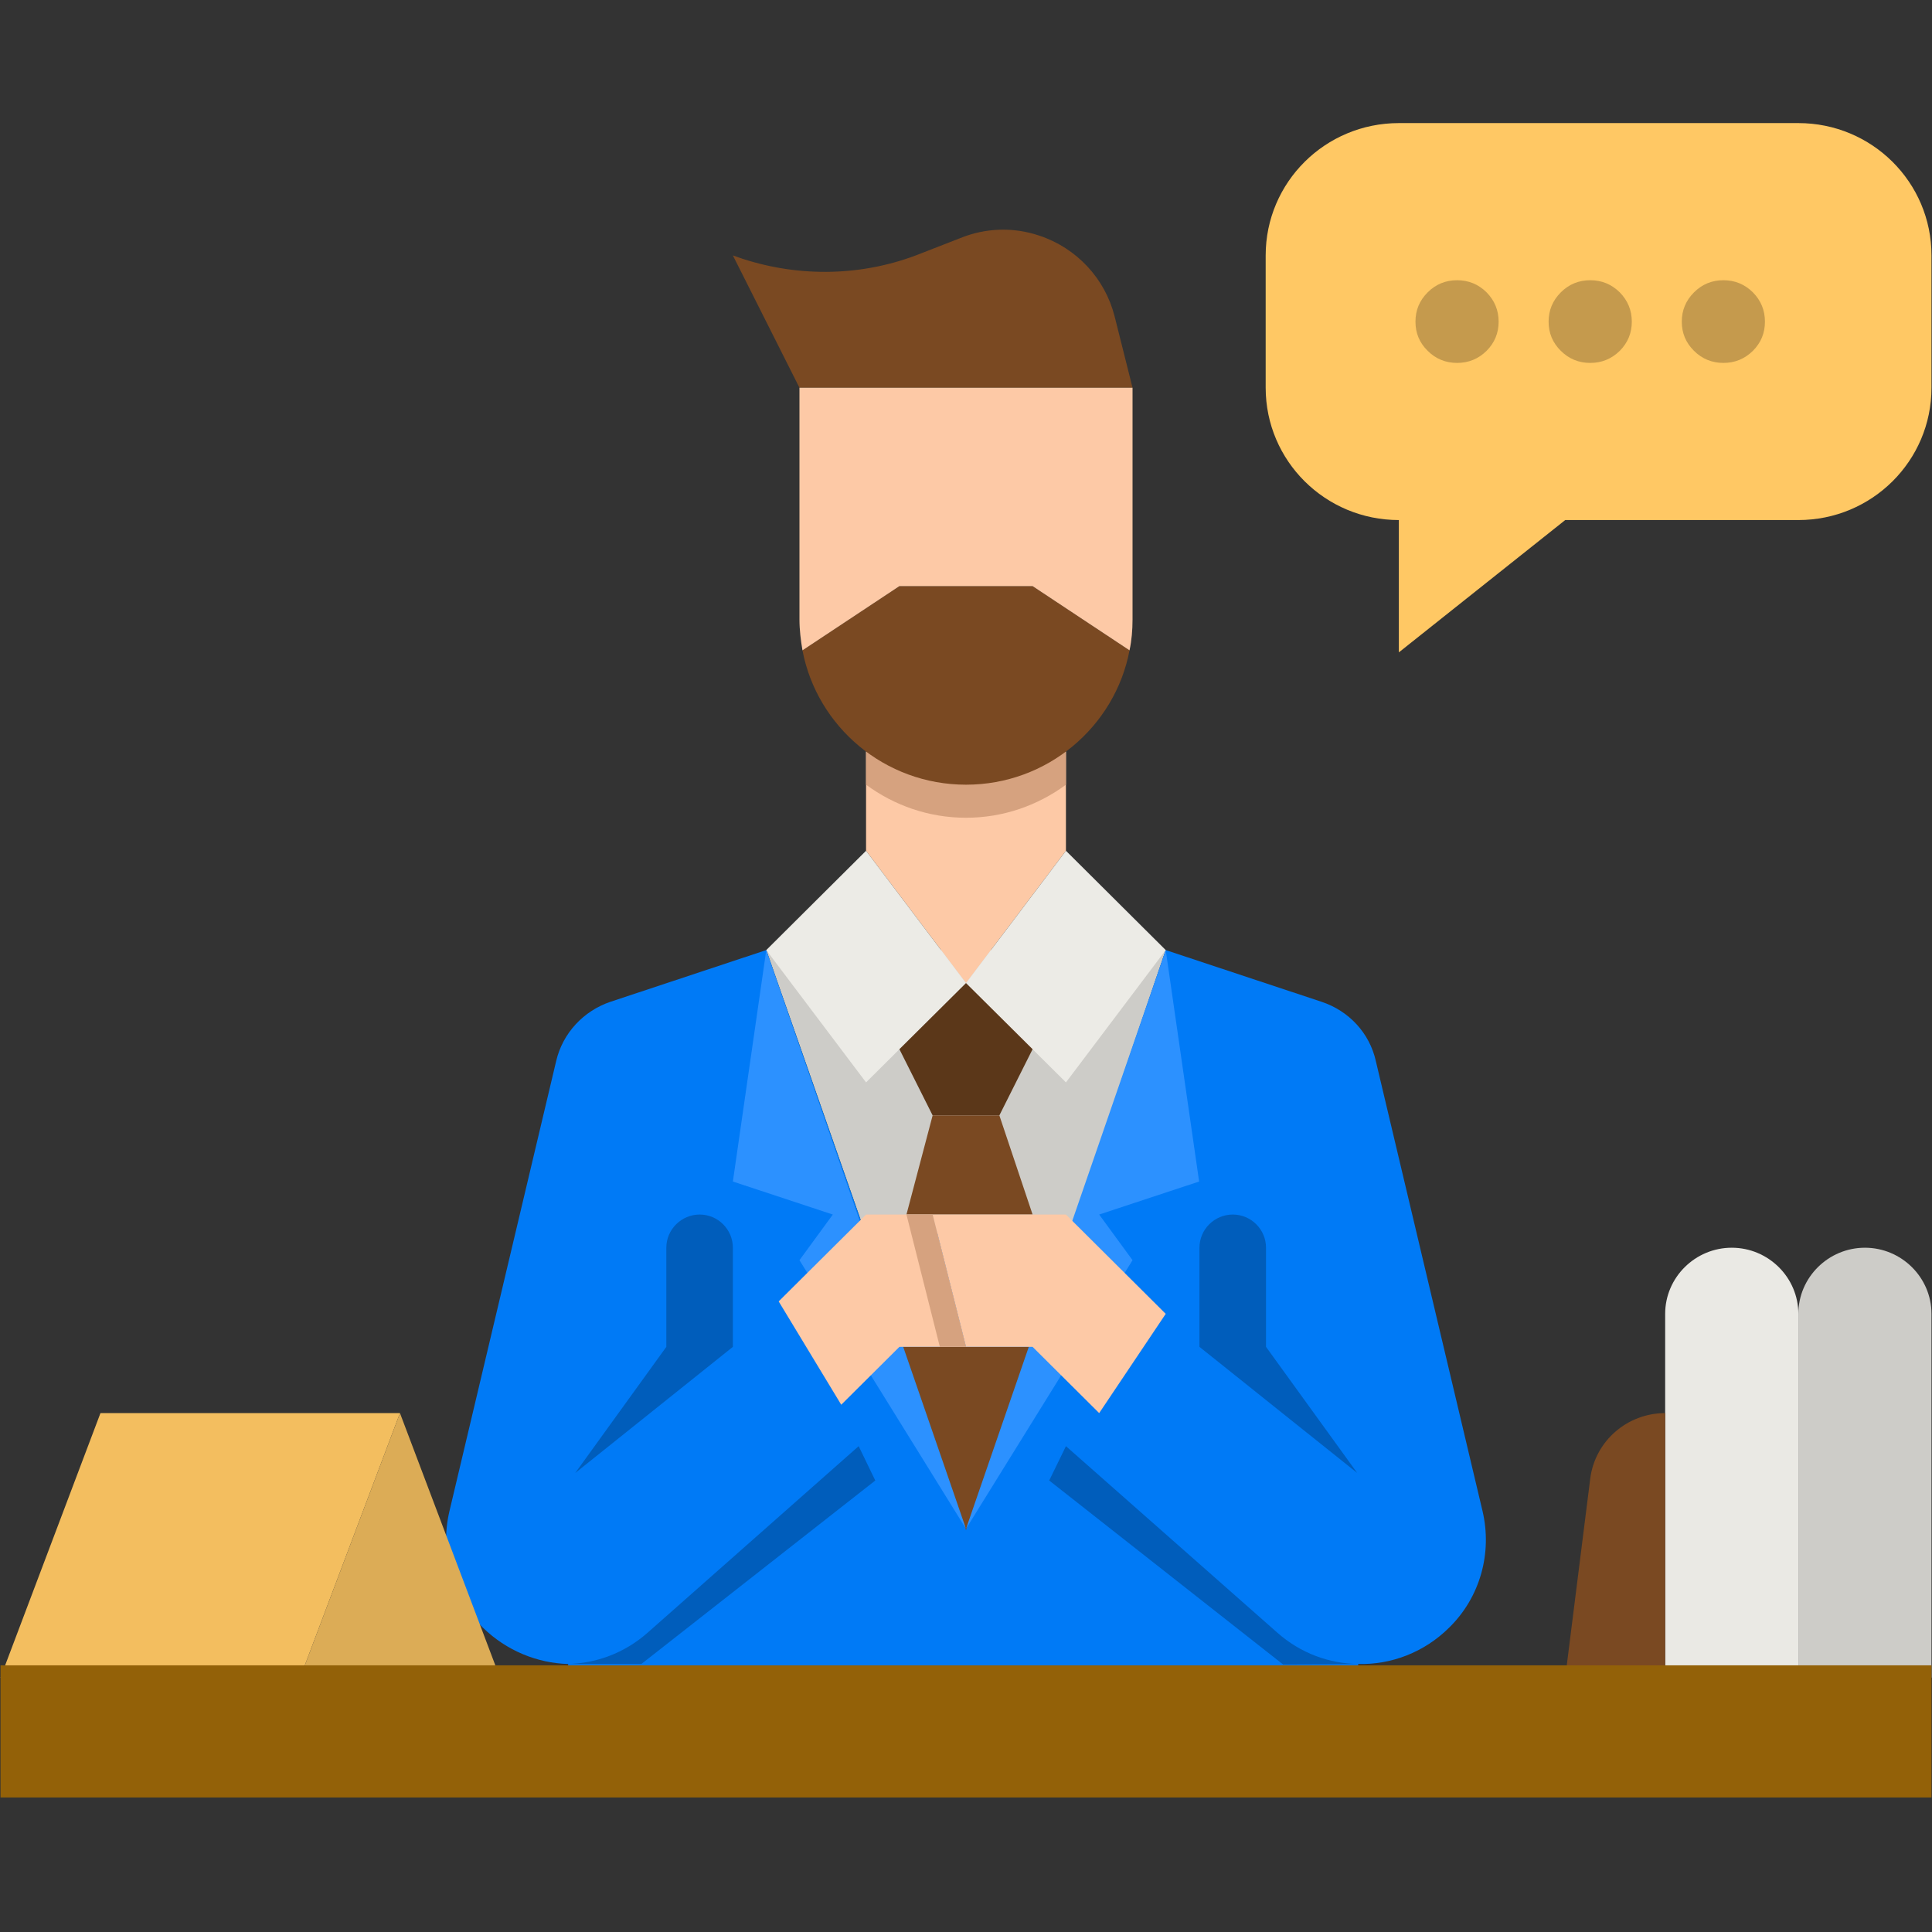 <svg xmlns="http://www.w3.org/2000/svg" xmlns:xlink="http://www.w3.org/1999/xlink" width="60" zoomAndPan="magnify" viewBox="0 0 45 45" height="60" preserveAspectRatio="xMidYMid meet" version="1.0"><rect x="0" y="0" width="45" height="45" fill="#333333" stroke="none"/><defs><clipPath id="8396766e78"><path d="M 29 2.867 L 45 2.867 L 45 16 L 29 16 Z M 29 2.867 " clip-rule="nonzero"/></clipPath><clipPath id="c9ea36c002"><path d="M 0 38 L 45 38 L 45 41.867 L 0 41.867 Z M 0 38 " clip-rule="nonzero"/></clipPath></defs><path fill="#cdccc8" d="M 17.848 22.129 L 20.172 28.773 L 24.922 28.676 L 27.152 22.129 Z M 17.848 22.129 " fill-opacity="1" fill-rule="nonzero"/><path fill="#007af6" d="M 13.543 30.293 L 30.469 30.293 L 30.469 38.344 L 13.543 38.344 Z M 13.543 30.293 " fill-opacity="1" fill-rule="nonzero"/><path fill="#007af6" d="M 13.234 38.758 C 12.516 38.738 11.797 38.449 11.246 37.91 C 10.527 37.199 10.238 36.168 10.469 35.195 L 12.953 24.719 C 13.105 24.062 13.594 23.543 14.223 23.332 L 17.848 22.129 L 20.172 28.773 L 24.922 28.676 L 27.152 22.129 L 30.777 23.332 C 31.418 23.543 31.902 24.062 32.047 24.719 L 34.531 35.195 C 34.762 36.176 34.473 37.207 33.754 37.91 C 33.172 38.488 32.406 38.777 31.633 38.758 L 31.68 39.066 L 13.215 39.145 Z M 13.234 38.758 " fill-opacity="1" fill-rule="nonzero"/><path fill="#7a4922" d="M 24.207 5.488 C 23.605 5.285 22.957 5.305 22.363 5.547 L 21.453 5.902 C 20.125 6.434 18.652 6.469 17.293 6.027 L 17.07 5.949 L 18.621 9.031 L 26.379 9.031 L 25.961 7.367 C 25.738 6.488 25.078 5.777 24.207 5.488 Z M 24.207 5.488 " fill-opacity="1" fill-rule="nonzero"/><path fill="#fdc9a6" d="M 20.172 17.504 L 20.172 19.816 L 22.5 22.898 L 24.828 19.816 L 24.828 17.504 Z M 20.172 17.504 " fill-opacity="1" fill-rule="nonzero"/><path fill="#d6a27f" d="M 24.828 17.504 L 24.828 18.277 C 24.176 18.758 23.371 19.047 22.5 19.047 C 21.629 19.047 20.824 18.758 20.172 18.277 L 20.172 17.504 Z M 24.828 17.504 " fill-opacity="1" fill-rule="nonzero"/><path fill="#7a4922" d="M 20.949 13.652 L 18.691 15.148 C 19.031 16.93 20.609 18.277 22.5 18.277 C 24.391 18.277 25.969 16.93 26.309 15.148 L 24.051 13.652 Z M 20.949 13.652 " fill-opacity="1" fill-rule="nonzero"/><path fill="#fdc9a6" d="M 26.379 9.031 L 18.621 9.031 L 18.621 14.426 C 18.621 14.676 18.652 14.914 18.691 15.148 L 20.949 13.652 L 24.051 13.652 L 26.309 15.148 C 26.359 14.914 26.379 14.676 26.379 14.426 Z M 26.379 9.031 " fill-opacity="1" fill-rule="nonzero"/><path fill="#ecebe6" d="M 20.172 19.816 L 17.848 22.129 L 20.172 25.211 L 22.5 22.898 Z M 20.172 19.816 " fill-opacity="1" fill-rule="nonzero"/><path fill="#ecebe6" d="M 24.828 19.816 L 27.152 22.129 L 24.828 25.211 L 22.5 22.898 Z M 24.828 19.816 " fill-opacity="1" fill-rule="nonzero"/><path fill="#5b3719" d="M 20.949 24.438 L 21.723 25.98 L 23.277 25.98 L 24.051 24.438 L 22.5 22.898 Z M 20.949 24.438 " fill-opacity="1" fill-rule="nonzero"/><path fill="#005dbb" d="M 31.641 38.758 C 30.961 38.75 30.293 38.508 29.75 38.027 L 24.828 33.684 L 24.438 34.484 L 29.887 38.77 Z M 31.641 38.758 " fill-opacity="1" fill-rule="nonzero"/><path fill="#005dbb" d="M 13.195 38.758 C 13.871 38.75 14.543 38.508 15.086 38.027 L 20 33.684 L 20.387 34.484 L 14.938 38.758 Z M 13.195 38.758 " fill-opacity="1" fill-rule="nonzero"/><path fill="#eae9e4" d="M 41.887 39.074 L 38.785 39.074 L 38.785 30.602 C 38.785 29.754 39.484 29.062 40.336 29.062 C 41.188 29.062 41.887 29.754 41.887 30.602 Z M 41.887 39.074 " fill-opacity="1" fill-rule="nonzero"/><path fill="#cdccc8" d="M 44.988 39.074 L 41.887 39.074 L 41.887 30.602 C 41.887 29.754 42.586 29.062 43.438 29.062 C 44.289 29.062 44.988 29.754 44.988 30.602 Z M 44.988 39.074 " fill-opacity="1" fill-rule="nonzero"/><path fill="#7a4922" d="M 38.785 32.914 C 37.902 32.914 37.148 33.566 37.039 34.445 L 36.457 39.074 L 38.785 39.074 Z M 38.785 32.914 " fill-opacity="1" fill-rule="nonzero"/><g clip-path="url(#8396766e78)"><path fill="#ffc864" d="M 29.48 5.949 L 29.48 9.031 C 29.48 10.734 30.867 12.113 32.582 12.113 L 32.582 15.195 L 36.457 12.113 L 41.887 12.113 C 43.602 12.113 44.988 10.734 44.988 9.031 L 44.988 5.949 C 44.988 4.246 43.602 2.867 41.887 2.867 L 32.582 2.867 C 30.867 2.867 29.48 4.246 29.48 5.949 Z M 29.48 5.949 " fill-opacity="1" fill-rule="nonzero"/></g><path fill="#c59a4d" d="M 38.008 7.492 C 38.008 7.758 37.914 7.984 37.727 8.172 C 37.535 8.359 37.309 8.453 37.039 8.453 C 36.773 8.453 36.543 8.359 36.355 8.172 C 36.164 7.984 36.07 7.758 36.07 7.492 C 36.07 7.227 36.164 7 36.355 6.809 C 36.543 6.621 36.773 6.527 37.039 6.527 C 37.309 6.527 37.535 6.621 37.727 6.809 C 37.914 7 38.008 7.227 38.008 7.492 Z M 38.008 7.492 " fill-opacity="1" fill-rule="nonzero"/><path fill="#c59a4d" d="M 34.906 7.492 C 34.906 7.758 34.812 7.984 34.625 8.172 C 34.434 8.359 34.207 8.453 33.938 8.453 C 33.672 8.453 33.441 8.359 33.254 8.172 C 33.062 7.984 32.969 7.758 32.969 7.492 C 32.969 7.227 33.062 7 33.254 6.809 C 33.441 6.621 33.672 6.527 33.938 6.527 C 34.207 6.527 34.434 6.621 34.625 6.809 C 34.812 7 34.906 7.227 34.906 7.492 Z M 34.906 7.492 " fill-opacity="1" fill-rule="nonzero"/><path fill="#c59a4d" d="M 41.109 7.492 C 41.109 7.758 41.016 7.984 40.828 8.172 C 40.637 8.359 40.41 8.453 40.141 8.453 C 39.875 8.453 39.645 8.359 39.457 8.172 C 39.266 7.984 39.172 7.758 39.172 7.492 C 39.172 7.227 39.266 7 39.457 6.809 C 39.645 6.621 39.875 6.527 40.141 6.527 C 40.41 6.527 40.637 6.621 40.828 6.809 C 41.016 7 41.109 7.227 41.109 7.492 Z M 41.109 7.492 " fill-opacity="1" fill-rule="nonzero"/><path fill="#f3be5f" d="M 6.992 39.074 L 0.012 39.074 L 2.34 32.914 L 9.316 32.914 Z M 6.992 39.074 " fill-opacity="1" fill-rule="nonzero"/><path fill="#dcac56" d="M 9.316 32.914 L 11.645 39.074 L 6.992 39.074 Z M 9.316 32.914 " fill-opacity="1" fill-rule="nonzero"/><path fill="#7a4922" d="M 20.949 31.371 L 22.5 35.637 L 24.051 31.371 Z M 20.949 31.371 " fill-opacity="1" fill-rule="nonzero"/><path fill="#7a4922" d="M 21.723 25.98 L 21.113 28.289 L 24.051 28.289 L 23.277 25.98 Z M 21.723 25.98 " fill-opacity="1" fill-rule="nonzero"/><path fill="#2c91ff" d="M 17.848 22.129 L 17.07 27.52 L 19.398 28.289 L 18.621 29.352 L 22.5 35.609 Z M 17.848 22.129 " fill-opacity="1" fill-rule="nonzero"/><path fill="#2c91ff" d="M 27.152 22.129 L 27.93 27.52 L 25.602 28.289 L 26.379 29.352 L 22.5 35.609 Z M 27.152 22.129 " fill-opacity="1" fill-rule="nonzero"/><path fill="#fdc9a6" d="M 27.152 30.602 L 24.828 28.289 L 21.723 28.289 L 22.5 31.371 L 24.051 31.371 L 25.602 32.914 Z M 27.152 30.602 " fill-opacity="1" fill-rule="nonzero"/><path fill="#fdc9a6" d="M 18.137 30.312 L 20.172 28.289 L 21.723 28.289 L 22.5 31.371 L 20.949 31.371 L 19.594 32.719 Z M 18.137 30.312 " fill-opacity="1" fill-rule="nonzero"/><path fill="#d6a27f" d="M 22.5 31.371 L 21.891 31.371 L 21.113 28.289 L 21.723 28.289 Z M 22.5 31.371 " fill-opacity="1" fill-rule="nonzero"/><path fill="#005dbb" d="M 17.07 31.371 L 13.398 34.309 L 15.52 31.371 L 15.52 29.062 C 15.52 28.637 15.871 28.289 16.297 28.289 C 16.723 28.289 17.07 28.637 17.07 29.062 Z M 17.07 31.371 " fill-opacity="1" fill-rule="nonzero"/><path fill="#005dbb" d="M 27.938 31.371 L 31.613 34.309 L 29.488 31.371 L 29.488 29.062 C 29.488 28.637 29.141 28.289 28.715 28.289 C 28.285 28.289 27.938 28.637 27.938 29.062 Z M 27.938 31.371 " fill-opacity="1" fill-rule="nonzero"/><g clip-path="url(#c9ea36c002)"><path fill="#936108" d="M 0.012 38.789 L 44.988 38.789 L 44.988 41.867 L 0.012 41.867 Z M 0.012 38.789 " fill-opacity="1" fill-rule="nonzero"/></g></svg>